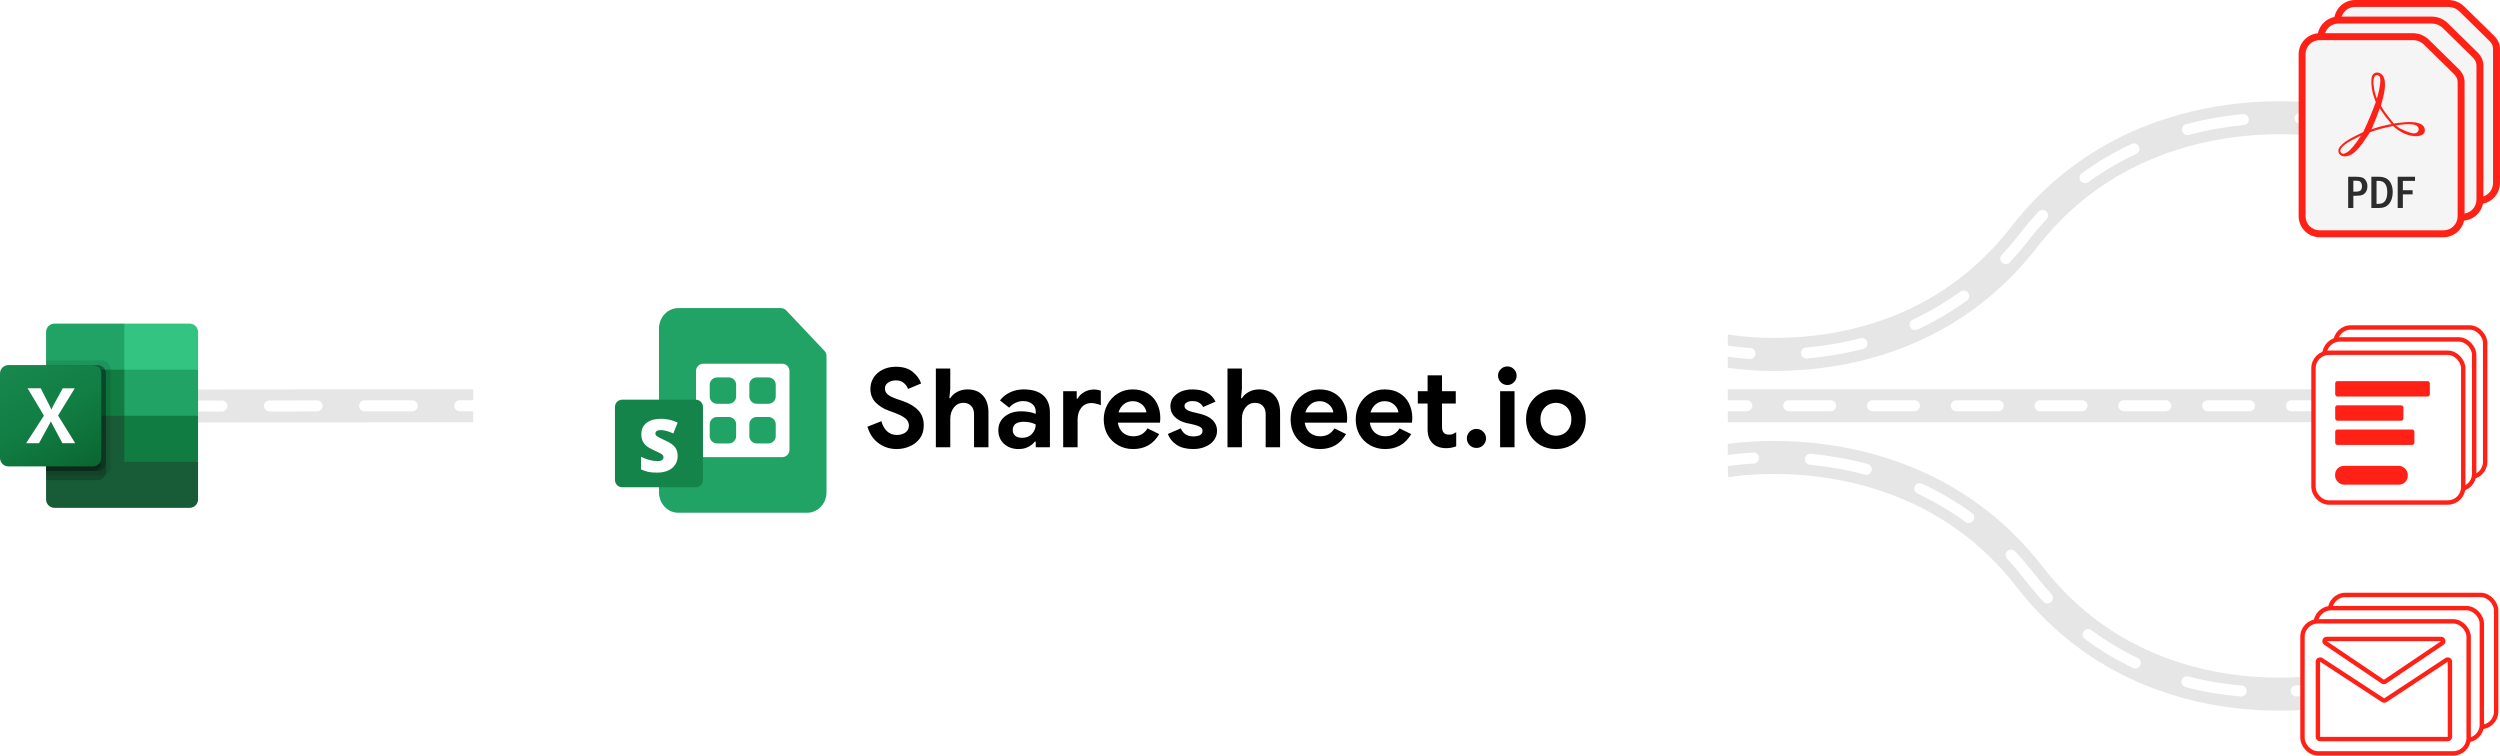 <svg width="2272" height="687" viewBox="0 0 2272 687" fill="none" xmlns="http://www.w3.org/2000/svg">
<path d="M1568 418.982C1568 418.982 1738 386.962 1844.5 524.212C1951 661.462 2119 626.982 2119 626.982" stroke="black" stroke-opacity="0.1" stroke-width="30" stroke-linejoin="round"/>
<path d="M1593.89 421.254C1596.65 421.096 1598.76 418.734 1598.6 415.977C1598.44 413.22 1596.08 411.113 1593.32 411.27L1593.89 421.254ZM1645.79 412.399C1643.04 412.128 1640.59 414.136 1640.32 416.884C1640.05 419.632 1642.06 422.08 1644.81 422.351L1645.79 412.399ZM1694.83 431.324C1697.5 432.032 1700.23 430.443 1700.94 427.773C1701.65 425.104 1700.06 422.367 1697.39 421.659L1694.83 431.324ZM1746.8 439.53C1744.3 438.36 1741.33 439.438 1740.15 441.94C1738.98 444.441 1740.06 447.417 1742.56 448.587L1746.8 439.53ZM1786.18 474.308C1788.42 475.933 1791.54 475.44 1793.17 473.207C1794.79 470.975 1794.3 467.847 1792.07 466.222L1786.18 474.308ZM1831.38 501.077C1829.5 499.058 1826.33 498.947 1824.31 500.831C1822.29 502.714 1822.18 505.878 1824.07 507.897L1831.38 501.077ZM1857.03 546.745C1858.9 548.773 1862.06 548.898 1864.09 547.025C1866.12 545.151 1866.25 541.987 1864.37 539.959L1857.03 546.745ZM1900.75 572.739C1898.54 571.092 1895.41 571.554 1893.76 573.771C1892.11 575.987 1892.57 579.119 1894.79 580.766L1900.75 572.739ZM1938.44 607.034C1940.93 608.221 1943.92 607.162 1945.1 604.669C1946.29 602.176 1945.23 599.192 1942.74 598.005L1938.44 607.034ZM1988.79 614.782C1986.12 614.081 1983.39 615.679 1982.69 618.35C1981.98 621.021 1983.58 623.754 1986.25 624.455L1988.79 614.782ZM2036.37 632.981C2039.12 633.209 2041.54 631.164 2041.76 628.412C2041.99 625.66 2039.95 623.243 2037.2 623.015L2036.37 632.981ZM2086.38 622.979C2083.63 623.217 2081.59 625.641 2081.83 628.392C2082.07 631.143 2084.49 633.18 2087.24 632.942L2086.38 622.979ZM1568 418.982C1568.93 423.896 1568.93 423.896 1568.92 423.896C1568.92 423.896 1568.92 423.896 1568.92 423.896C1568.92 423.896 1568.92 423.896 1568.92 423.896C1568.92 423.896 1568.92 423.896 1568.92 423.896C1568.93 423.896 1568.93 423.895 1568.94 423.894C1568.95 423.891 1568.97 423.887 1569 423.881C1569.07 423.87 1569.17 423.852 1569.3 423.829C1569.57 423.781 1569.99 423.711 1570.54 423.623C1571.64 423.448 1573.28 423.201 1575.43 422.925C1579.72 422.373 1586.01 421.705 1593.89 421.254L1593.32 411.27C1585.18 411.736 1578.66 412.428 1574.15 413.007C1571.9 413.296 1570.15 413.558 1568.96 413.749C1568.36 413.844 1567.9 413.922 1567.58 413.977C1567.43 414.005 1567.3 414.027 1567.22 414.042C1567.18 414.05 1567.14 414.056 1567.12 414.06C1567.11 414.063 1567.1 414.064 1567.09 414.066C1567.09 414.066 1567.08 414.067 1567.08 414.067C1567.08 414.068 1567.08 414.068 1567.08 414.068C1567.08 414.068 1567.08 414.068 1567.08 414.068C1567.08 414.068 1567.07 414.069 1568 418.982ZM1644.81 422.351C1660.22 423.873 1677.16 426.638 1694.83 431.324L1697.39 421.659C1679.14 416.818 1661.67 413.966 1645.79 412.399L1644.81 422.351ZM1742.56 448.587C1757.21 455.442 1771.89 463.9 1786.18 474.308L1792.07 466.222C1777.22 455.415 1761.99 446.638 1746.8 439.53L1742.56 448.587ZM1824.07 507.897C1829.7 513.938 1835.21 520.389 1840.55 527.277L1848.45 521.147C1842.92 514.02 1837.22 507.339 1831.38 501.077L1824.07 507.897ZM1840.55 527.277C1845.91 534.188 1851.41 540.669 1857.03 546.745L1864.37 539.959C1858.95 534.095 1853.64 527.833 1848.45 521.147L1840.55 527.277ZM1894.79 580.766C1909.17 591.449 1923.84 600.083 1938.44 607.034L1942.74 598.005C1928.7 591.319 1914.59 583.015 1900.75 572.739L1894.79 580.766ZM1986.25 624.455C2004.02 629.113 2020.98 631.703 2036.37 632.981L2037.2 623.015C2022.31 621.779 2005.92 619.276 1988.79 614.782L1986.25 624.455ZM2087.24 632.942C2095.12 632.26 2101.42 631.378 2105.77 630.662C2107.95 630.303 2109.64 629.986 2110.79 629.756C2111.37 629.641 2111.82 629.548 2112.12 629.482C2112.28 629.449 2112.4 629.423 2112.48 629.405C2112.52 629.395 2112.55 629.388 2112.58 629.383C2112.59 629.38 2112.6 629.378 2112.61 629.376C2112.61 629.375 2112.61 629.374 2112.62 629.374C2112.62 629.374 2112.62 629.373 2112.62 629.373C2112.62 629.373 2112.62 629.373 2112.62 629.373C2112.62 629.373 2112.62 629.372 2111.5 624.5C2110.38 619.628 2110.38 619.627 2110.38 619.627C2110.38 619.627 2110.38 619.627 2110.38 619.627C2110.38 619.627 2110.38 619.627 2110.38 619.627C2110.38 619.627 2110.38 619.627 2110.38 619.627C2110.38 619.627 2110.37 619.628 2110.37 619.63C2110.36 619.632 2110.34 619.637 2110.31 619.644C2110.25 619.657 2110.15 619.678 2110.02 619.705C2109.77 619.761 2109.37 619.844 2108.84 619.948C2107.79 620.158 2106.21 620.455 2104.15 620.795C2100.02 621.474 2093.98 622.322 2086.38 622.979L2087.24 632.942Z" fill="white"/>
<path d="M2116 110.241C2116 110.241 1946 78.221 1839.5 215.471C1733 352.721 1565 318.241 1565 318.241" stroke="black" stroke-opacity="0.1" stroke-width="30" stroke-linejoin="round"/>
<path d="M2090.11 112.513C2087.35 112.355 2085.24 109.993 2085.4 107.236C2085.56 104.479 2087.92 102.372 2090.68 102.529L2090.11 112.513ZM2038.21 103.658C2040.96 103.387 2043.41 105.395 2043.68 108.143C2043.95 110.891 2041.94 113.339 2039.19 113.61L2038.21 103.658ZM1989.17 122.583C1986.5 123.291 1983.77 121.701 1983.06 119.032C1982.35 116.363 1983.94 113.626 1986.61 112.918L1989.17 122.583ZM1937.2 130.789C1939.7 129.619 1942.67 130.697 1943.85 133.198C1945.02 135.7 1943.94 138.676 1941.44 139.846L1937.2 130.789ZM1897.82 165.567C1895.58 167.191 1892.46 166.699 1890.83 164.466C1889.21 162.233 1889.7 159.106 1891.93 157.481L1897.82 165.567ZM1852.62 192.336C1854.5 190.316 1857.67 190.206 1859.69 192.09C1861.71 193.973 1861.82 197.137 1859.93 199.156L1852.62 192.336ZM1826.51 238.46C1824.63 240.48 1821.47 240.592 1819.45 238.71C1817.43 236.827 1817.31 233.663 1819.2 231.643L1826.51 238.46ZM1781.63 264.981C1783.86 263.356 1786.99 263.849 1788.62 266.081C1790.24 268.314 1789.75 271.441 1787.52 273.066L1781.63 264.981ZM1742.54 299.513C1740.04 300.677 1737.07 299.59 1735.9 297.086C1734.74 294.582 1735.83 291.608 1738.33 290.444L1742.54 299.513ZM1690.91 307.354C1693.59 306.663 1696.31 308.27 1697.01 310.944C1697.7 313.617 1696.09 316.345 1693.42 317.036L1690.91 307.354ZM1642.12 325.804C1639.36 326.047 1636.94 324.015 1636.69 321.264C1636.45 318.513 1638.48 316.086 1641.23 315.843L1642.12 325.804ZM1590.72 316.327C1593.48 316.522 1595.55 318.914 1595.36 321.668C1595.16 324.423 1592.77 326.497 1590.02 326.302L1590.72 316.327ZM2116 110.241C2115.07 115.155 2115.07 115.155 2115.08 115.155C2115.08 115.155 2115.08 115.155 2115.08 115.155C2115.08 115.155 2115.08 115.155 2115.08 115.155C2115.08 115.155 2115.08 115.155 2115.08 115.155C2115.07 115.155 2115.07 115.154 2115.06 115.153C2115.05 115.15 2115.03 115.146 2115 115.14C2114.93 115.129 2114.83 115.111 2114.7 115.087C2114.43 115.04 2114.01 114.97 2113.46 114.882C2112.36 114.707 2110.72 114.46 2108.57 114.184C2104.28 113.632 2097.99 112.964 2090.11 112.513L2090.68 102.529C2098.82 102.995 2105.34 103.687 2109.85 104.265C2112.1 104.555 2113.85 104.816 2115.04 105.008C2115.64 105.103 2116.1 105.181 2116.42 105.236C2116.57 105.264 2116.7 105.285 2116.78 105.301C2116.82 105.309 2116.86 105.315 2116.88 105.319C2116.89 105.321 2116.9 105.323 2116.91 105.325C2116.91 105.325 2116.92 105.326 2116.92 105.326C2116.92 105.327 2116.92 105.327 2116.92 105.327C2116.92 105.327 2116.92 105.327 2116.92 105.327C2116.92 105.327 2116.93 105.327 2116 110.241ZM2039.19 113.61C2023.78 115.131 2006.84 117.897 1989.17 122.583L1986.61 112.918C2004.86 108.076 2022.33 105.225 2038.21 103.658L2039.19 113.61ZM1941.44 139.846C1926.79 146.701 1912.11 155.159 1897.82 165.567L1891.93 157.481C1906.78 146.674 1922.01 137.896 1937.2 130.789L1941.44 139.846ZM1859.93 199.156C1854.3 205.197 1848.79 211.648 1843.45 218.536L1835.55 212.406C1841.08 205.279 1846.78 198.598 1852.62 192.336L1859.93 199.156ZM1843.45 218.536C1837.96 225.614 1832.3 232.246 1826.51 238.46L1819.2 231.643C1824.78 225.65 1830.24 219.247 1835.55 212.406L1843.45 218.536ZM1787.52 273.066C1772.75 283.811 1757.62 292.505 1742.54 299.513L1738.33 290.444C1752.86 283.692 1767.42 275.322 1781.63 264.981L1787.52 273.066ZM1693.42 317.036C1675.26 321.729 1657.89 324.409 1642.12 325.804L1641.23 315.843C1656.54 314.489 1673.36 311.892 1690.91 307.354L1693.42 317.036ZM1590.02 326.302C1581.94 325.729 1575.48 324.947 1571.01 324.304C1568.78 323.982 1567.05 323.696 1565.86 323.487C1565.27 323.383 1564.81 323.298 1564.5 323.238C1564.34 323.208 1564.22 323.185 1564.14 323.168C1564.1 323.159 1564.06 323.153 1564.04 323.148C1564.03 323.146 1564.02 323.144 1564.01 323.142C1564.01 323.141 1564 323.141 1564 323.14C1564 323.14 1564 323.14 1564 323.139C1564 323.139 1564 323.139 1564 323.139C1564 323.139 1563.99 323.139 1565 318.241C1566.01 313.343 1566 313.343 1566 313.343C1566 313.343 1566 313.343 1566 313.343C1566 313.343 1566 313.343 1566 313.343C1566 313.343 1566 313.343 1566 313.343C1566.01 313.343 1566.01 313.344 1566.02 313.345C1566.03 313.348 1566.05 313.352 1566.08 313.359C1566.14 313.371 1566.24 313.39 1566.38 313.416C1566.64 313.467 1567.05 313.543 1567.6 313.638C1568.68 313.83 1570.32 314.1 1572.44 314.406C1576.69 315.018 1582.91 315.773 1590.72 316.327L1590.02 326.302Z" fill="white"/>
<path d="M2101.5 368.741H1568.5" stroke="black" stroke-opacity="0.1" stroke-width="30" stroke-linejoin="round"/>
<path d="M2082.46 373.741C2079.7 373.741 2077.46 371.503 2077.46 368.741C2077.46 365.98 2079.7 363.741 2082.46 363.741V373.741ZM2044.39 363.741C2047.15 363.741 2049.39 365.98 2049.39 368.741C2049.39 371.503 2047.15 373.741 2044.39 373.741V363.741ZM2006.32 373.741C2003.56 373.741 2001.32 371.503 2001.32 368.741C2001.32 365.98 2003.56 363.741 2006.32 363.741V373.741ZM1968.25 363.741C1971.01 363.741 1973.25 365.98 1973.25 368.741C1973.25 371.503 1971.01 373.741 1968.25 373.741V363.741ZM1930.18 373.741C1927.42 373.741 1925.18 371.503 1925.18 368.741C1925.18 365.98 1927.42 363.741 1930.18 363.741V373.741ZM1892.11 363.741C1894.87 363.741 1897.11 365.98 1897.11 368.741C1897.11 371.503 1894.87 373.741 1892.11 373.741V363.741ZM1854.04 373.741C1851.27 373.741 1849.04 371.503 1849.04 368.741C1849.04 365.98 1851.27 363.741 1854.04 363.741V373.741ZM1815.96 363.741C1818.73 363.741 1820.96 365.98 1820.96 368.741C1820.96 371.503 1818.73 373.741 1815.96 373.741V363.741ZM1777.89 373.741C1775.13 373.741 1772.89 371.503 1772.89 368.741C1772.89 365.98 1775.13 363.741 1777.89 363.741V373.741ZM1739.82 363.741C1742.58 363.741 1744.82 365.98 1744.82 368.741C1744.82 371.503 1742.58 373.741 1739.82 373.741V363.741ZM1701.75 373.741C1698.99 373.741 1696.75 371.503 1696.75 368.741C1696.75 365.98 1698.99 363.741 1701.75 363.741V373.741ZM1663.68 363.741C1666.44 363.741 1668.68 365.98 1668.68 368.741C1668.68 371.503 1666.44 373.741 1663.68 373.741V363.741ZM1625.61 373.741C1622.85 373.741 1620.61 371.503 1620.61 368.741C1620.61 365.98 1622.85 363.741 1625.61 363.741V373.741ZM1587.54 363.741C1590.3 363.741 1592.54 365.98 1592.54 368.741C1592.54 371.503 1590.3 373.741 1587.54 373.741V363.741ZM2101.5 373.741H2082.46V363.741H2101.5V373.741ZM2044.39 373.741H2006.32V363.741H2044.39V373.741ZM1968.25 373.741H1930.18V363.741H1968.25V373.741ZM1892.11 373.741H1854.04V363.741H1892.11V373.741ZM1815.96 373.741H1777.89V363.741H1815.96V373.741ZM1739.82 373.741H1701.75V363.741H1739.82V373.741ZM1663.68 373.741H1625.61V363.741H1663.68V373.741ZM1587.54 373.741H1568.5V363.741H1587.54V373.741Z" fill="white"/>
<path d="M2140.33 0.001C2129.77 0.001 2121.17 8.601 2121.17 19.158V166.278C2121.17 176.835 2129.77 185.436 2140.33 185.436H2252.82C2263.38 185.436 2271.98 176.836 2271.98 166.278V45.304C2271.98 45.304 2272.28 41.762 2270.74 38.315C2269.3 35.084 2266.95 32.835 2266.95 32.835C2266.94 32.827 2266.94 32.819 2266.93 32.811L2239.02 5.434C2239 5.418 2238.99 5.403 2238.97 5.387C2238.97 5.387 2236.59 3.118 2233.06 1.602C2228.9 -0.182 2224.61 0.006 2224.61 0.006L2224.68 0L2140.33 0.001Z" fill="#FF2116"/>
<path d="M2140.32 6.293H2224.67C2224.69 6.293 2224.71 6.293 2224.74 6.293C2224.74 6.293 2228.11 6.326 2230.58 7.384C2232.95 8.403 2234.63 9.946 2234.64 9.956C2234.65 9.956 2234.66 9.968 2234.66 9.968L2262.5 37.281C2262.5 37.281 2264.18 39.052 2264.99 40.875C2265.64 42.346 2265.69 45.037 2265.69 45.037C2265.68 45.082 2265.68 45.126 2265.68 45.171V166.278C2265.68 173.459 2260 179.143 2252.82 179.143H2140.32C2133.14 179.143 2127.46 173.459 2127.46 166.278V19.157C2127.46 11.976 2133.14 6.293 2140.32 6.293V6.293Z" fill="#F5F5F5"/>
<path d="M2158.83 110.407C2154.5 106.077 2159.19 100.128 2171.9 93.81L2179.9 89.835L2183.01 83.017C2184.73 79.267 2187.29 73.148 2188.7 69.419L2191.27 62.64L2189.5 57.623C2187.32 51.454 2186.54 42.184 2187.93 38.851C2189.8 34.336 2195.92 34.799 2198.35 39.639C2200.24 43.419 2200.05 50.264 2197.8 58.897L2195.96 65.975L2197.58 68.728C2198.47 70.241 2201.08 73.836 2203.37 76.715L2207.68 82.073L2213.04 81.374C2230.07 79.152 2235.9 82.928 2235.9 88.343C2235.9 95.177 2222.53 95.741 2211.3 87.855C2208.77 86.081 2207.04 84.318 2207.04 84.318C2207.04 84.318 2200.01 85.75 2196.54 86.683C2192.97 87.647 2191.18 88.25 2185.95 90.018C2185.95 90.018 2184.11 92.686 2182.91 94.626C2178.46 101.842 2173.26 107.822 2169.54 109.999C2165.39 112.436 2161.03 112.602 2158.83 110.407V110.407ZM2165.63 107.98C2168.06 106.476 2172.99 100.649 2176.4 95.242L2177.78 93.053L2171.49 96.213C2161.78 101.095 2157.34 105.696 2159.65 108.479C2160.95 110.042 2162.5 109.913 2165.63 107.98V107.98ZM2228.69 90.278C2231.07 88.61 2230.73 85.25 2228.03 83.896C2225.94 82.841 2224.25 82.625 2218.81 82.705C2215.47 82.933 2210.09 83.607 2209.18 83.812C2209.18 83.812 2212.13 85.853 2213.45 86.603C2215.19 87.6 2219.43 89.451 2222.53 90.399C2225.59 91.334 2227.35 91.236 2228.69 90.278V90.278ZM2203.33 79.738C2201.89 78.224 2199.44 75.063 2197.89 72.714C2195.86 70.05 2194.84 68.17 2194.84 68.17C2194.84 68.17 2193.35 72.946 2192.14 75.82L2188.34 85.215L2187.23 87.346C2187.23 87.346 2193.09 85.425 2196.07 84.647C2199.23 83.822 2205.64 82.562 2205.64 82.562L2203.33 79.738ZM2195.16 46.967C2195.53 43.883 2195.68 40.804 2194.69 39.251C2191.95 36.247 2188.63 38.752 2189.19 45.895C2189.38 48.298 2189.98 52.405 2190.77 54.937L2192.23 59.54L2193.25 56.073C2193.81 54.166 2194.67 50.069 2195.16 46.967V46.967Z" fill="#FF2116"/>
<path d="M2166.19 130.457H2173.22C2175.47 130.457 2177.29 130.672 2178.69 131.102C2180.09 131.518 2181.27 132.454 2182.23 133.91C2183.18 135.352 2183.66 137.092 2183.66 139.13C2183.66 141.001 2183.27 142.61 2182.5 143.954C2181.72 145.299 2180.67 146.27 2179.36 146.866C2178.05 147.462 2176.04 147.76 2173.33 147.76H2170.89V158.845H2166.19V130.457ZM2170.89 134.097V143.996H2173.22C2175.3 143.996 2176.74 143.608 2177.53 142.831C2178.33 142.055 2178.73 140.793 2178.73 139.046C2178.73 137.743 2178.47 136.689 2177.94 135.885C2177.42 135.067 2176.83 134.568 2176.2 134.388C2175.57 134.194 2174.58 134.097 2173.22 134.097L2170.89 134.097Z" fill="#2C2C2C"/>
<path d="M2187.26 130.458H2193.65C2196.74 130.458 2199.21 131.005 2201.05 132.101C2202.91 133.196 2204.31 134.825 2205.25 136.988C2206.21 139.151 2206.69 141.549 2206.69 144.184C2206.69 146.957 2206.26 149.431 2205.4 151.608C2204.55 153.771 2203.25 155.518 2201.49 156.849C2199.74 158.18 2197.25 158.846 2194 158.846H2187.26V130.458ZM2191.96 134.222V155.081H2193.92C2196.65 155.081 2198.63 154.138 2199.87 152.253C2201.1 150.353 2201.72 147.823 2201.72 144.662C2201.72 137.702 2199.12 134.222 2193.92 134.222H2191.96Z" fill="#2C2C2C"/>
<path d="M2211.2 130.458H2226.97V134.222H2215.9V142.707H2224.76V146.471H2215.9V158.846H2211.2V130.458Z" fill="#2C2C2C"/>
<path d="M2125.24 15.083C2114.68 15.083 2106.09 23.683 2106.09 34.24V181.361C2106.09 191.918 2114.68 200.518 2125.24 200.518H2237.74C2248.3 200.518 2256.89 191.918 2256.89 181.361V60.387C2256.89 60.387 2257.19 56.844 2255.65 53.397C2254.21 50.166 2251.86 47.917 2251.86 47.917C2251.86 47.909 2251.85 47.901 2251.85 47.893L2223.93 20.516C2223.92 20.5 2223.9 20.485 2223.89 20.47C2223.89 20.47 2221.51 18.201 2217.97 16.685C2213.81 14.9 2209.53 15.088 2209.53 15.088L2209.59 15.082L2125.24 15.083Z" fill="#FF2116"/>
<path d="M2125.25 21.376H2209.6C2209.62 21.376 2209.64 21.376 2209.66 21.376C2209.66 21.376 2213.03 21.409 2215.5 22.468C2217.88 23.486 2219.56 25.029 2219.57 25.039C2219.57 25.039 2219.58 25.051 2219.58 25.051L2247.42 52.364C2247.42 52.364 2249.1 54.136 2249.91 55.958C2250.57 57.429 2250.61 60.12 2250.61 60.12C2250.61 60.165 2250.61 60.209 2250.61 60.254V181.361C2250.61 188.542 2244.93 194.226 2237.75 194.226H2125.25C2118.07 194.226 2112.39 188.543 2112.39 181.361V34.241C2112.39 27.06 2118.07 21.376 2125.25 21.376V21.376Z" fill="#F5F5F5"/>
<path d="M2143.75 125.489C2139.42 121.16 2144.1 115.21 2156.81 108.892L2164.81 104.917L2167.93 98.099C2169.64 94.349 2172.2 88.23 2173.61 84.501L2176.18 77.722L2174.41 72.705C2172.24 66.536 2171.46 57.266 2172.84 53.933C2174.71 49.418 2180.84 49.881 2183.26 54.721C2185.16 58.501 2184.96 65.346 2182.72 73.98L2180.88 81.057L2182.5 83.81C2183.39 85.323 2185.99 88.918 2188.29 91.797L2192.59 97.156L2197.95 96.456C2214.98 94.234 2220.81 98.011 2220.81 103.425C2220.81 110.259 2207.44 110.823 2196.22 102.937C2193.69 101.163 2191.95 99.4 2191.95 99.4C2191.95 99.4 2184.92 100.832 2181.46 101.766C2177.88 102.729 2176.1 103.332 2170.86 105.1C2170.86 105.1 2169.03 107.768 2167.83 109.708C2163.37 116.924 2158.17 122.905 2154.46 125.081C2150.3 127.518 2145.94 127.684 2143.75 125.489V125.489ZM2150.54 123.062C2152.97 121.558 2157.9 115.732 2161.31 110.324L2162.69 108.135L2156.41 111.296C2146.7 116.177 2142.25 120.778 2144.56 123.561C2145.86 125.124 2147.41 124.995 2150.54 123.062V123.062ZM2213.61 105.36C2215.99 103.693 2215.64 100.333 2212.95 98.978C2210.86 97.924 2209.17 97.707 2203.73 97.787C2200.38 98.015 2195.01 98.689 2194.1 98.894C2194.1 98.894 2197.05 100.935 2198.36 101.686C2200.11 102.683 2204.35 104.533 2207.45 105.481C2210.5 106.416 2212.27 106.318 2213.61 105.36V105.36ZM2188.25 94.82C2186.81 93.306 2184.36 90.145 2182.81 87.796C2180.77 85.132 2179.75 83.252 2179.75 83.252C2179.75 83.252 2178.27 88.028 2177.05 90.903L2173.25 100.297L2172.15 102.428C2172.15 102.428 2178.01 100.507 2180.99 99.729C2184.15 98.904 2190.55 97.644 2190.55 97.644L2188.25 94.82ZM2180.08 62.049C2180.44 58.965 2180.6 55.886 2179.61 54.334C2176.86 51.329 2173.54 53.835 2174.11 60.977C2174.3 63.38 2174.89 67.487 2175.69 70.019L2177.14 74.622L2178.16 71.155C2178.72 69.248 2179.59 65.151 2180.08 62.049V62.049Z" fill="#FF2116"/>
<path d="M2151.11 145.539H2158.14C2160.38 145.539 2162.21 145.754 2163.61 146.184C2165.01 146.6 2166.19 147.536 2167.14 148.992C2168.1 150.434 2168.58 152.174 2168.58 154.212C2168.58 156.083 2168.19 157.692 2167.41 159.037C2166.64 160.381 2165.59 161.352 2164.27 161.948C2162.97 162.544 2160.96 162.842 2158.24 162.842H2155.81V173.927H2151.11V145.539ZM2155.81 149.179V159.078H2158.14C2160.22 159.078 2161.65 158.69 2162.44 157.913C2163.25 157.137 2163.65 155.875 2163.65 154.128C2163.65 152.825 2163.39 151.771 2162.86 150.967C2162.33 150.149 2161.75 149.65 2161.11 149.47C2160.49 149.276 2159.5 149.179 2158.14 149.179L2155.81 149.179Z" fill="#2C2C2C"/>
<path d="M2172.18 145.539H2178.56C2181.66 145.539 2184.12 146.087 2185.97 147.182C2187.82 148.278 2189.23 149.907 2190.17 152.07C2191.12 154.232 2191.6 156.631 2191.6 159.265C2191.6 162.038 2191.17 164.513 2190.31 166.69C2189.47 168.853 2188.16 170.599 2186.4 171.93C2184.66 173.261 2182.16 173.927 2178.92 173.927H2172.18V145.539ZM2176.88 149.304V170.163H2178.83C2181.57 170.163 2183.55 169.22 2184.78 167.334C2186.02 165.435 2186.63 162.905 2186.63 159.744C2186.63 152.784 2184.03 149.304 2178.83 149.304H2176.88Z" fill="#2C2C2C"/>
<path d="M2196.12 145.54H2211.88V149.304H2200.82V157.79H2209.68V161.554H2200.82V173.928H2196.12V145.54Z" fill="#2C2C2C"/>
<path d="M2108.15 30.166C2097.59 30.166 2089 38.766 2089 49.323V196.444C2089 207.001 2097.59 215.601 2108.15 215.601H2220.65C2231.21 215.601 2239.8 207.001 2239.8 196.444V75.469C2239.8 75.469 2240.1 71.927 2238.56 68.48C2237.12 65.249 2234.77 63 2234.77 63C2234.77 62.992 2234.76 62.984 2234.76 62.976L2206.85 35.599C2206.83 35.583 2206.81 35.568 2206.8 35.553C2206.8 35.553 2204.42 33.283 2200.88 31.768C2196.72 29.983 2192.44 30.171 2192.44 30.171L2192.5 30.165L2108.15 30.166Z" fill="#FF2116"/>
<path d="M2108.15 36.458H2192.5C2192.52 36.459 2192.54 36.459 2192.56 36.458C2192.56 36.458 2195.93 36.491 2198.4 37.55C2200.77 38.569 2202.46 40.111 2202.47 40.121C2202.47 40.121 2202.48 40.133 2202.48 40.133L2230.32 67.447C2230.32 67.447 2232 69.218 2232.81 71.04C2233.47 72.511 2233.51 75.203 2233.51 75.203C2233.51 75.247 2233.5 75.291 2233.5 75.336V196.444C2233.5 203.624 2227.83 209.308 2220.64 209.308H2108.15C2100.97 209.308 2095.29 203.625 2095.29 196.444V49.323C2095.29 42.142 2100.97 36.459 2108.15 36.459V36.458Z" fill="#F5F5F5"/>
<path d="M2126.66 140.572C2122.33 136.243 2127.01 130.293 2139.72 123.975L2147.72 120L2150.84 113.182C2152.55 109.432 2155.11 103.313 2156.52 99.585L2159.09 92.805L2157.32 87.788C2155.15 81.62 2154.37 72.349 2155.75 69.016C2157.62 64.501 2163.75 64.964 2166.17 69.804C2168.07 73.584 2167.87 80.43 2165.63 89.063L2163.79 96.14L2165.41 98.893C2166.3 100.407 2168.9 104.001 2171.2 106.88L2175.5 112.239L2180.86 111.539C2197.89 109.317 2203.72 113.094 2203.72 118.508C2203.72 125.342 2190.35 125.906 2179.13 118.02C2176.6 116.246 2174.86 114.483 2174.86 114.483C2174.86 114.483 2167.83 115.915 2164.37 116.849C2160.79 117.812 2159.01 118.416 2153.77 120.183C2153.77 120.183 2151.94 122.851 2150.74 124.791C2146.28 132.007 2141.08 137.988 2137.37 140.164C2133.21 142.601 2128.85 142.767 2126.66 140.572V140.572ZM2133.45 138.145C2135.89 136.641 2140.81 130.815 2144.22 125.407L2145.6 123.218L2139.32 126.379C2129.61 131.26 2125.16 135.861 2127.47 138.644C2128.77 140.207 2130.32 140.078 2133.45 138.145V138.145ZM2196.52 120.443C2198.9 118.776 2198.55 115.416 2195.86 114.061C2193.77 113.007 2192.08 112.79 2186.64 112.87C2183.29 113.098 2177.92 113.772 2177.01 113.977C2177.01 113.977 2179.96 116.018 2181.27 116.769C2183.02 117.766 2187.26 119.616 2190.36 120.564C2193.41 121.5 2195.18 121.401 2196.52 120.443V120.443ZM2171.16 109.904C2169.72 108.389 2167.27 105.228 2165.72 102.879C2163.68 100.215 2162.66 98.335 2162.66 98.335C2162.66 98.335 2161.18 103.112 2159.96 105.986L2156.16 115.38L2155.06 117.511C2155.06 117.511 2160.92 115.59 2163.9 114.812C2167.06 113.987 2173.46 112.727 2173.46 112.727L2171.16 109.904ZM2162.99 77.132C2163.35 74.049 2163.51 70.969 2162.52 69.417C2159.77 66.412 2156.45 68.918 2157.02 76.06C2157.21 78.463 2157.8 82.57 2158.6 85.102L2160.05 89.705L2161.07 86.238C2161.63 84.331 2162.5 80.234 2162.99 77.132V77.132Z" fill="#FF2116"/>
<path d="M2134.02 160.621H2141.05C2143.29 160.621 2145.12 160.836 2146.52 161.266C2147.92 161.682 2149.1 162.618 2150.05 164.074C2151.01 165.516 2151.49 167.256 2151.49 169.294C2151.49 171.165 2151.1 172.774 2150.32 174.119C2149.55 175.463 2148.5 176.434 2147.18 177.03C2145.88 177.626 2143.87 177.924 2141.15 177.924H2138.72V189.009H2134.02V160.621ZM2138.72 164.261V174.16H2141.05C2143.13 174.16 2144.56 173.772 2145.35 172.996C2146.16 172.219 2146.56 170.957 2146.56 169.211C2146.56 167.907 2146.3 166.854 2145.77 166.049C2145.24 165.231 2144.66 164.732 2144.02 164.552C2143.4 164.358 2142.41 164.261 2141.05 164.261L2138.72 164.261Z" fill="#2C2C2C"/>
<path d="M2155.09 160.623H2161.47C2164.57 160.623 2167.03 161.17 2168.88 162.266C2170.74 163.361 2172.14 164.99 2173.08 167.153C2174.03 169.316 2174.51 171.714 2174.51 174.349C2174.51 177.121 2174.08 179.596 2173.22 181.773C2172.38 183.936 2171.07 185.683 2169.31 187.014C2167.57 188.345 2165.07 189.01 2161.83 189.01H2155.09V160.623ZM2159.79 164.387V185.246H2161.74C2164.48 185.246 2166.46 184.303 2167.69 182.418C2168.93 180.518 2169.54 177.988 2169.54 174.827C2169.54 167.867 2166.94 164.387 2161.74 164.387H2159.79Z" fill="#2C2C2C"/>
<path d="M2179.02 160.621H2194.78V164.386H2183.72V172.871H2192.58V176.635H2183.72V189.009H2179.02V160.621Z" fill="#2C2C2C"/>
<rect x="2122.41" y="297.601" width="136.093" height="136.093" rx="14" fill="white" stroke="#FF2116" stroke-width="4"/>
<rect x="2142.12" y="323.362" width="86" height="14" rx="2" fill="#FF2116"/>
<rect x="2142.12" y="345.362" width="62" height="14" rx="2" fill="#FF2116"/>
<rect x="2142.12" y="367.362" width="72" height="14" rx="2" fill="#FF2116"/>
<rect x="2142.05" y="400.385" width="66.06" height="17.084" rx="8" fill="#FF2116"/>
<rect x="2112.45" y="308.459" width="136.093" height="136.093" rx="14" fill="white" stroke="#FF2116" stroke-width="4"/>
<rect x="2132.17" y="334.22" width="86" height="14" rx="2" fill="#FF2116"/>
<rect x="2132.17" y="356.22" width="62" height="14" rx="2" fill="#FF2116"/>
<rect x="2132.17" y="378.22" width="72" height="14" rx="2" fill="#FF2116"/>
<rect x="2132.09" y="411.243" width="66.06" height="17.084" rx="8" fill="#FF2116"/>
<rect x="2102.5" y="320.583" width="136.093" height="136.093" rx="14" fill="white" stroke="#FF2116" stroke-width="4"/>
<rect x="2122.22" y="346.344" width="86" height="14" rx="2" fill="#FF2116"/>
<rect x="2122.22" y="368.344" width="62" height="14" rx="2" fill="#FF2116"/>
<rect x="2122.22" y="390.344" width="72" height="14" rx="2" fill="#FF2116"/>
<rect x="2122.14" y="423.367" width="66.06" height="17.084" rx="8" fill="#FF2116"/>
<rect x="2117.5" y="540.675" width="151" height="120" rx="14" fill="white" stroke="#FF2116" stroke-width="4"/>
<path d="M2243.46 556.675H2139.54C2137.56 556.675 2136.78 559.229 2138.42 560.333L2190.38 595.42C2191.06 595.876 2191.94 595.876 2192.62 595.42L2244.58 560.333C2246.22 559.229 2245.44 556.675 2243.46 556.675Z" fill="#FF2116"/>
<path d="M2131.5 645.675V576.708C2131.5 575.153 2133.2 574.193 2134.53 574.993L2190.47 608.555C2191.1 608.937 2191.9 608.935 2192.53 608.551L2247.96 575.012C2249.3 574.205 2251 575.165 2251 576.723V645.675C2251 646.78 2250.1 647.675 2249 647.675H2133.5C2132.4 647.675 2131.5 646.78 2131.5 645.675Z" fill="#FF2116"/>
<rect x="2104.5" y="552.675" width="151" height="120" rx="14" fill="white" stroke="#FF2116" stroke-width="4"/>
<path d="M2230.46 568.675H2126.54C2124.56 568.675 2123.78 571.229 2125.42 572.333L2177.38 607.42C2178.06 607.876 2178.94 607.876 2179.62 607.42L2231.58 572.333C2233.22 571.229 2232.44 568.675 2230.46 568.675Z" fill="#FF2116"/>
<path d="M2118.5 657.675V588.708C2118.5 587.153 2120.2 586.193 2121.53 586.993L2177.47 620.555C2178.1 620.937 2178.9 620.935 2179.53 620.551L2234.96 587.012C2236.3 586.205 2238 587.165 2238 588.723V657.675C2238 658.78 2237.1 659.675 2236 659.675H2120.5C2119.4 659.675 2118.5 658.78 2118.5 657.675Z" fill="#FF2116"/>
<rect x="2092.5" y="564.675" width="151" height="120" rx="14" fill="white" stroke="#FF2116" stroke-width="4"/>
<path d="M2218.46 580.675H2114.54C2112.56 580.675 2111.78 583.229 2113.42 584.333L2165.38 619.42C2166.06 619.876 2166.94 619.876 2167.62 619.42L2219.58 584.333C2221.22 583.229 2220.44 580.675 2218.46 580.675Z" stroke="#FF2116" stroke-width="4"/>
<path d="M2106.5 669.675V601.372C2106.5 599.782 2108.26 598.828 2109.59 599.697L2165.65 636.333C2166.32 636.769 2167.18 636.767 2167.85 636.329L2223.4 599.719C2224.73 598.842 2226.5 599.796 2226.5 601.389V669.675C2226.5 670.78 2225.6 671.675 2224.5 671.675H2108.5C2107.4 671.675 2106.5 670.78 2106.5 669.675Z" stroke="#FF2116" stroke-width="4"/>
<g filter="url(#filter0_d_103_1585)">
<rect x="430" y="219" width="1140" height="300" rx="20" fill="white"/>
<path fill-rule="evenodd" clip-rule="evenodd" d="M598.867 294.6C598.867 289.667 600.718 284.936 604.013 281.448C607.307 277.96 611.776 276 616.436 276H709.69C711.524 276 713.277 276.756 714.536 278.089L749.313 314.906C750.482 316.144 751.133 317.782 751.133 319.484V443.4C751.133 448.333 749.282 453.064 745.987 456.552C742.693 460.04 738.224 462 733.564 462H616.436C611.776 462 607.307 460.04 604.013 456.552C600.718 453.064 598.867 448.333 598.867 443.4V294.6Z" fill="#21A366"/>
<path d="M632.533 333.2C632.533 329.518 635.518 326.533 639.2 326.533H710.8C714.482 326.533 717.467 329.518 717.467 333.2V404.8C717.467 408.482 714.482 411.467 710.8 411.467H639.2C635.518 411.467 632.533 408.482 632.533 404.8V333.2Z" fill="white"/>
<path d="M698.333 374.954C702.015 374.954 705 377.939 705 381.621V392.333C705 396.015 702.015 399 698.333 399H687.667C683.985 399 681 396.015 681 392.333V381.621C681 377.939 683.985 374.954 687.667 374.954H698.333ZM698.333 339C702.015 339 705 341.985 705 345.667V356.295C705 359.977 702.015 362.962 698.333 362.962H687.667C683.985 362.962 681 359.977 681 356.295V345.667C681 341.985 683.985 339 687.667 339H698.333ZM669 345.667C669 341.985 666.015 339 662.333 339H651.667C647.985 339 645 341.985 645 345.667V356.295C645 359.977 647.985 362.962 651.667 362.962H662.333C666.015 362.962 669 359.977 669 356.295V345.667ZM669 381.621C669 377.939 666.015 374.954 662.333 374.954H651.667C647.985 374.954 645 377.939 645 381.621V392.333C645 396.015 647.985 399 651.667 399H662.333C666.015 399 669 396.015 669 392.333V381.621Z" fill="#21A366"/>
<path d="M558.867 365.867C558.867 362.185 561.851 359.2 565.533 359.2H632.2C635.882 359.2 638.867 362.185 638.867 365.867V432.168C638.867 435.849 635.882 438.834 632.2 438.834H565.533C561.851 438.834 558.867 435.849 558.867 432.168V365.867Z" fill="#15844B"/>
<path d="M615.863 410.414C615.863 413.365 615.114 415.991 613.617 418.291C612.12 420.57 609.96 422.349 607.139 423.63C604.318 424.888 601.008 425.518 597.211 425.518C594.042 425.518 591.384 425.301 589.235 424.867C587.087 424.411 584.852 423.63 582.53 422.523V411.065C584.982 412.323 587.532 413.311 590.179 414.027C592.827 414.721 595.258 415.068 597.471 415.068C599.381 415.068 600.781 414.743 601.67 414.092C602.56 413.419 603.005 412.562 603.005 411.52C603.005 410.869 602.821 410.305 602.452 409.828C602.104 409.328 601.529 408.829 600.726 408.33C599.945 407.831 597.84 406.811 594.411 405.27C591.308 403.86 588.975 402.493 587.413 401.169C585.872 399.845 584.722 398.326 583.962 396.611C583.224 394.897 582.855 392.868 582.855 390.524C582.855 386.141 584.45 382.723 587.64 380.27C590.831 377.818 595.214 376.592 600.791 376.592C605.718 376.592 610.742 377.731 615.863 380.01L611.924 389.938C607.475 387.898 603.634 386.878 600.401 386.878C598.73 386.878 597.515 387.171 596.755 387.757C595.995 388.343 595.616 389.07 595.616 389.938C595.616 390.871 596.093 391.707 597.048 392.445C598.025 393.183 600.65 394.528 604.926 396.481C609.027 398.326 611.87 400.312 613.454 402.438C615.06 404.543 615.863 407.202 615.863 410.414Z" fill="white"/>
<path d="M815.015 404.1C808.748 404.1 803.215 402.333 798.415 398.8C793.615 395.267 790.248 390.267 788.315 383.8L801.015 378.8C802.015 382.6 803.715 385.633 806.115 387.9C808.515 390.167 811.515 391.3 815.115 391.3C818.115 391.3 820.682 390.567 822.815 389.1C824.948 387.567 826.015 385.467 826.015 382.8C826.015 380.133 824.982 377.967 822.915 376.3C820.915 374.567 817.315 372.733 812.115 370.8L807.715 369.2C803.115 367.6 799.182 365.167 795.915 361.9C792.648 358.567 791.015 354.4 791.015 349.4C791.015 345.667 791.982 342.267 793.915 339.2C795.848 336.133 798.582 333.733 802.115 332C805.648 330.2 809.648 329.3 814.115 329.3C820.582 329.3 825.682 330.833 829.415 333.9C833.148 336.9 835.715 340.433 837.115 344.5L825.215 349.5C824.482 347.3 823.182 345.467 821.315 344C819.515 342.467 817.182 341.7 814.315 341.7C811.382 341.7 808.948 342.4 807.015 343.8C805.148 345.133 804.215 346.9 804.215 349.1C804.215 351.233 805.115 353.067 806.915 354.6C808.715 356.067 811.682 357.5 815.815 358.9L820.315 360.4C826.515 362.533 831.248 365.367 834.515 368.9C837.848 372.367 839.515 376.933 839.515 382.6C839.515 387.267 838.315 391.233 835.915 394.5C833.515 397.7 830.415 400.1 826.615 401.7C822.882 403.3 819.015 404.1 815.015 404.1ZM850.502 330.9H863.602V349L862.802 357.9H863.602C865.068 355.5 867.202 353.567 870.002 352.1C872.802 350.633 875.835 349.9 879.102 349.9C885.302 349.9 890.035 351.767 893.302 355.5C896.635 359.167 898.302 364.267 898.302 370.8V402.5H885.202V372.4C885.202 369.133 884.302 366.6 882.502 364.8C880.768 363 878.435 362.1 875.502 362.1C872.035 362.1 869.168 363.5 866.902 366.3C864.702 369.1 863.602 372.533 863.602 376.6V402.5H850.502V330.9ZM925.77 404.1C920.37 404.1 915.936 402.533 912.47 399.4C909.003 396.2 907.27 392.033 907.27 386.9C907.27 383.5 908.17 380.5 909.97 377.9C911.77 375.3 914.236 373.3 917.37 371.9C920.503 370.5 923.97 369.8 927.77 369.8C933.036 369.8 937.536 370.567 941.27 372.1V369.9C941.27 367.1 940.203 364.833 938.07 363.1C936.003 361.367 933.203 360.5 929.67 360.5C927.27 360.5 924.936 361.067 922.67 362.2C920.47 363.267 918.636 364.7 917.17 366.5L908.77 359.9C911.236 356.7 914.336 354.233 918.07 352.5C921.803 350.767 925.87 349.9 930.27 349.9C938.07 349.9 944.003 351.7 948.07 355.3C952.136 358.9 954.17 364.167 954.17 371.1V402.5H941.27V397.3H940.47C938.936 399.3 936.903 400.933 934.37 402.2C931.903 403.467 929.036 404.1 925.77 404.1ZM928.87 393.9C932.67 393.9 935.67 392.7 937.87 390.3C940.136 387.833 941.27 384.967 941.27 381.7C937.87 380.1 934.303 379.3 930.57 379.3C923.77 379.3 920.37 381.833 920.37 386.9C920.37 388.967 921.103 390.667 922.57 392C924.036 393.267 926.136 393.9 928.87 393.9ZM966.224 351.5H978.524V358.3H979.324C980.591 355.9 982.558 353.933 985.224 352.4C987.891 350.8 990.824 350 994.024 350C996.358 350 998.491 350.367 1000.42 351.1V364.2C998.624 363.533 997.091 363.067 995.824 362.8C994.624 362.467 993.324 362.3 991.924 362.3C988.058 362.3 984.991 363.7 982.724 366.5C980.458 369.3 979.324 372.833 979.324 377.1V402.5H966.224V351.5ZM1029.77 404.1C1024.71 404.1 1020.14 402.933 1016.07 400.6C1012.01 398.267 1008.81 395.067 1006.47 391C1004.21 386.867 1003.07 382.233 1003.07 377.1C1003.07 372.233 1004.21 367.733 1006.47 363.6C1008.74 359.4 1011.87 356.067 1015.87 353.6C1019.87 351.133 1024.34 349.9 1029.27 349.9C1034.54 349.9 1039.07 351.033 1042.87 353.3C1046.67 355.567 1049.54 358.667 1051.47 362.6C1053.47 366.533 1054.47 370.9 1054.47 375.7C1054.47 377.233 1054.37 378.7 1054.17 380.1H1015.87C1016.54 384.167 1018.14 387.267 1020.67 389.4C1023.27 391.467 1026.37 392.5 1029.97 392.5C1032.97 392.5 1035.54 391.867 1037.67 390.6C1039.87 389.267 1041.61 387.5 1042.87 385.3L1053.47 390.5C1048.27 399.567 1040.37 404.1 1029.77 404.1ZM1041.87 370.8C1041.74 369.2 1041.14 367.633 1040.07 366.1C1039.07 364.5 1037.64 363.2 1035.77 362.2C1033.97 361.133 1031.84 360.6 1029.37 360.6C1026.24 360.6 1023.54 361.533 1021.27 363.4C1019.07 365.2 1017.47 367.667 1016.47 370.8H1041.87ZM1084.45 404.1C1078.25 404.1 1073.22 402.833 1069.35 400.3C1065.55 397.767 1062.89 394.467 1061.35 390.4L1073.05 385.3C1074.12 387.7 1075.62 389.533 1077.55 390.8C1079.55 392 1081.85 392.6 1084.45 392.6C1086.85 392.6 1088.85 392.233 1090.45 391.5C1092.05 390.7 1092.85 389.433 1092.85 387.7C1092.85 386.033 1092.12 384.8 1090.65 384C1089.19 383.133 1086.99 382.367 1084.05 381.7L1078.05 380.4C1073.92 379.4 1070.49 377.6 1067.75 375C1065.02 372.333 1063.65 369.033 1063.65 365.1C1063.65 362.167 1064.52 359.533 1066.25 357.2C1068.05 354.867 1070.45 353.067 1073.45 351.8C1076.52 350.533 1079.89 349.9 1083.55 349.9C1094.09 349.9 1101.12 353.6 1104.65 361L1093.45 365.9C1091.45 362.3 1088.25 360.5 1083.85 360.5C1081.59 360.5 1079.79 360.933 1078.45 361.8C1077.12 362.6 1076.45 363.633 1076.45 364.9C1076.45 367.3 1078.72 369.1 1083.25 370.3L1090.75 372.1C1095.82 373.367 1099.62 375.3 1102.15 377.9C1104.75 380.5 1106.05 383.7 1106.05 387.5C1106.05 390.767 1105.09 393.667 1103.15 396.2C1101.29 398.667 1098.69 400.6 1095.35 402C1092.09 403.4 1088.45 404.1 1084.45 404.1ZM1115.54 330.9H1128.64V349L1127.84 357.9H1128.64C1130.11 355.5 1132.24 353.567 1135.04 352.1C1137.84 350.633 1140.87 349.9 1144.14 349.9C1150.34 349.9 1155.07 351.767 1158.34 355.5C1161.67 359.167 1163.34 364.267 1163.34 370.8V402.5H1150.24V372.4C1150.24 369.133 1149.34 366.6 1147.54 364.8C1145.81 363 1143.47 362.1 1140.54 362.1C1137.07 362.1 1134.21 363.5 1131.94 366.3C1129.74 369.1 1128.64 372.533 1128.64 376.6V402.5H1115.54V330.9ZM1199.6 404.1C1194.53 404.1 1189.96 402.933 1185.9 400.6C1181.83 398.267 1178.63 395.067 1176.3 391C1174.03 386.867 1172.9 382.233 1172.9 377.1C1172.9 372.233 1174.03 367.733 1176.3 363.6C1178.56 359.4 1181.7 356.067 1185.7 353.6C1189.7 351.133 1194.16 349.9 1199.1 349.9C1204.36 349.9 1208.9 351.033 1212.7 353.3C1216.5 355.567 1219.36 358.667 1221.3 362.6C1223.3 366.533 1224.3 370.9 1224.3 375.7C1224.3 377.233 1224.2 378.7 1224 380.1H1185.7C1186.36 384.167 1187.96 387.267 1190.5 389.4C1193.1 391.467 1196.2 392.5 1199.8 392.5C1202.8 392.5 1205.36 391.867 1207.5 390.6C1209.7 389.267 1211.43 387.5 1212.7 385.3L1223.3 390.5C1218.1 399.567 1210.2 404.1 1199.6 404.1ZM1211.7 370.8C1211.56 369.2 1210.96 367.633 1209.9 366.1C1208.9 364.5 1207.46 363.2 1205.6 362.2C1203.8 361.133 1201.66 360.6 1199.2 360.6C1196.06 360.6 1193.36 361.533 1191.1 363.4C1188.9 365.2 1187.3 367.667 1186.3 370.8H1211.7ZM1258.78 404.1C1253.71 404.1 1249.14 402.933 1245.08 400.6C1241.01 398.267 1237.81 395.067 1235.48 391C1233.21 386.867 1232.08 382.233 1232.08 377.1C1232.08 372.233 1233.21 367.733 1235.48 363.6C1237.74 359.4 1240.88 356.067 1244.88 353.6C1248.88 351.133 1253.34 349.9 1258.28 349.9C1263.54 349.9 1268.08 351.033 1271.88 353.3C1275.68 355.567 1278.54 358.667 1280.48 362.6C1282.48 366.533 1283.48 370.9 1283.48 375.7C1283.48 377.233 1283.38 378.7 1283.18 380.1H1244.88C1245.54 384.167 1247.14 387.267 1249.68 389.4C1252.28 391.467 1255.38 392.5 1258.98 392.5C1261.98 392.5 1264.54 391.867 1266.68 390.6C1268.88 389.267 1270.61 387.5 1271.88 385.3L1282.48 390.5C1277.28 399.567 1269.38 404.1 1258.78 404.1ZM1270.88 370.8C1270.74 369.2 1270.14 367.633 1269.08 366.1C1268.08 364.5 1266.64 363.2 1264.78 362.2C1262.98 361.133 1260.84 360.6 1258.38 360.6C1255.24 360.6 1252.54 361.533 1250.28 363.4C1248.08 365.2 1246.48 367.667 1245.48 370.8H1270.88ZM1314.3 403.3C1311.77 403.3 1309.44 402.933 1307.3 402.2C1305.17 401.4 1303.44 400.333 1302.1 399C1298.97 396 1297.4 391.733 1297.4 386.2V362.7H1288.5V351.5H1297.4V337.1H1310.5V351.5H1323V362.7H1310.5V383.8C1310.5 386.4 1311.07 388.267 1312.2 389.4C1313.14 390.467 1314.74 391 1317 391C1318.27 391 1319.3 390.833 1320.1 390.5C1320.97 390.167 1322.07 389.6 1323.4 388.8V401.6C1320.54 402.733 1317.5 403.3 1314.3 403.3ZM1341.8 403.1C1339.4 403.1 1337.33 402.267 1335.6 400.6C1333.93 398.867 1333.1 396.8 1333.1 394.4C1333.1 392 1333.93 389.967 1335.6 388.3C1337.33 386.633 1339.4 385.8 1341.8 385.8C1344.2 385.8 1346.23 386.633 1347.9 388.3C1349.63 389.967 1350.5 392 1350.5 394.4C1350.5 396.8 1349.63 398.867 1347.9 400.6C1346.23 402.267 1344.2 403.1 1341.8 403.1ZM1369.91 345.9C1367.58 345.9 1365.58 345.067 1363.91 343.4C1362.25 341.733 1361.41 339.733 1361.41 337.4C1361.41 335.067 1362.25 333.1 1363.91 331.5C1365.58 329.833 1367.58 329 1369.91 329C1372.25 329 1374.21 329.833 1375.81 331.5C1377.48 333.1 1378.31 335.067 1378.31 337.4C1378.31 339.733 1377.48 341.733 1375.81 343.4C1374.21 345.067 1372.25 345.9 1369.91 345.9ZM1363.31 351.5H1376.41V402.5H1363.31V351.5ZM1414.06 404.1C1408.8 404.1 1404.1 402.933 1399.96 400.6C1395.83 398.2 1392.6 394.967 1390.26 390.9C1388 386.767 1386.86 382.133 1386.86 377C1386.86 371.933 1388 367.333 1390.26 363.2C1392.6 359.067 1395.83 355.833 1399.96 353.5C1404.1 351.1 1408.8 349.9 1414.06 349.9C1419.26 349.9 1423.93 351.1 1428.06 353.5C1432.2 355.833 1435.4 359.067 1437.66 363.2C1440 367.333 1441.16 371.933 1441.16 377C1441.16 382.133 1440 386.767 1437.66 390.9C1435.4 394.967 1432.2 398.2 1428.06 400.6C1423.93 402.933 1419.26 404.1 1414.06 404.1ZM1414.06 392C1416.6 392 1418.93 391.4 1421.06 390.2C1423.2 389 1424.9 387.267 1426.16 385C1427.43 382.733 1428.06 380.067 1428.06 377C1428.06 374 1427.43 371.367 1426.16 369.1C1424.9 366.833 1423.2 365.1 1421.06 363.9C1418.93 362.7 1416.6 362.1 1414.06 362.1C1411.53 362.1 1409.2 362.7 1407.06 363.9C1404.93 365.1 1403.2 366.833 1401.86 369.1C1400.6 371.367 1399.96 374 1399.96 377C1399.96 380 1400.6 382.667 1401.86 385C1403.2 387.267 1404.93 389 1407.06 390.2C1409.2 391.4 1411.53 392 1414.06 392Z" fill="black"/>
</g>
<path d="M180 369L439.5 368.741" stroke="black" stroke-opacity="0.1" stroke-width="30" stroke-linejoin="round"/>
<path d="M201.63 373.978C204.391 373.976 206.628 371.735 206.625 368.973C206.622 366.212 204.381 363.976 201.62 363.978L201.63 373.978ZM244.87 363.935C242.109 363.938 239.872 366.179 239.875 368.94C239.878 371.702 242.119 373.938 244.88 373.935L244.87 363.935ZM288.13 373.892C290.891 373.889 293.128 371.649 293.125 368.887C293.122 366.126 290.881 363.889 288.12 363.892L288.13 373.892ZM331.37 363.849C328.609 363.852 326.372 366.093 326.375 368.854C326.378 371.615 328.619 373.852 331.38 373.849L331.37 363.849ZM374.63 373.806C377.391 373.803 379.628 371.562 379.625 368.801C379.622 366.039 377.381 363.803 374.62 363.806L374.63 373.806ZM417.87 363.763C415.109 363.765 412.872 366.006 412.875 368.768C412.878 371.529 415.119 373.765 417.88 373.763L417.87 363.763ZM180.005 374L201.63 373.978L201.62 363.978L179.995 364L180.005 374ZM244.88 373.935L288.13 373.892L288.12 363.892L244.87 363.935L244.88 373.935ZM331.38 373.849L374.63 373.806L374.62 363.806L331.37 363.849L331.38 373.849ZM417.88 373.763L439.505 373.741L439.495 363.741L417.87 363.763L417.88 373.763Z" fill="white"/>
<rect x="1529" y="300" width="41" height="156" fill="white"/>
<g clip-path="url(#clip0_103_1585)">
<path d="M113.023 373.637L41.86 361.079V453.871C41.86 458.109 45.296 461.544 49.533 461.544H172.327C176.565 461.544 180 458.109 180 453.871V419.683L113.023 373.637Z" fill="#185C37"/>
<path d="M113.023 294.102H49.533C45.296 294.102 41.86 297.537 41.86 301.775V335.963L113.023 377.823L150.698 390.381L180 377.823V335.963L113.023 294.102Z" fill="#21A366"/>
<path d="M41.86 335.963H113.023V377.823H41.86V335.963Z" fill="#107C41"/>
<path opacity="0.1" d="M92.792 327.59H41.86V432.242H92.792C97.024 432.228 100.451 428.801 100.465 424.569V335.263C100.451 331.032 97.024 327.604 92.792 327.59Z" fill="black"/>
<path opacity="0.2" d="M88.606 331.776H41.86V436.428H88.606C92.838 436.414 96.265 432.987 96.279 428.755V339.449C96.265 335.218 92.838 331.79 88.606 331.776Z" fill="black"/>
<path opacity="0.2" d="M88.606 331.776H41.86V428.056H88.606C92.838 428.042 96.265 424.615 96.279 420.383V339.449C96.265 335.218 92.838 331.79 88.606 331.776Z" fill="black"/>
<path opacity="0.2" d="M84.42 331.776H41.86V428.056H84.42C88.652 428.042 92.079 424.615 92.093 420.383V339.449C92.079 335.218 88.652 331.79 84.42 331.776Z" fill="black"/>
<path d="M7.673 331.776H84.42C88.658 331.776 92.093 335.212 92.093 339.449V416.196C92.093 420.434 88.658 423.869 84.42 423.869H7.673C3.435 423.87 0 420.434 0 416.196V339.449C0 335.212 3.435 331.776 7.673 331.776Z" fill="url(#paint0_linear_103_1585)"/>
<path d="M23.764 402.763L39.906 377.752L25.116 352.878H37.013L45.084 368.785C45.829 370.296 46.34 371.418 46.616 372.159H46.72C47.251 370.954 47.809 369.783 48.395 368.647L57.022 352.887H67.944L52.778 377.614L68.329 402.763H56.708L47.386 385.303C46.947 384.561 46.574 383.78 46.273 382.972H46.135C45.861 383.764 45.499 384.522 45.054 385.232L35.456 402.763H23.764Z" fill="white"/>
<path d="M172.327 294.102H113.023V335.963H180V301.775C180 297.537 176.565 294.102 172.327 294.102Z" fill="#33C481"/>
<path d="M113.023 377.823H180V419.683H113.023V377.823Z" fill="#107C41"/>
</g>
<rect x="430" y="291" width="41" height="156" fill="white"/>
<defs>
<filter id="filter0_d_103_1585" x="380" y="173" width="1240" height="400" filterUnits="userSpaceOnUse" color-interpolation-filters="sRGB">
<feFlood flood-opacity="0" result="BackgroundImageFix"/>
<feColorMatrix in="SourceAlpha" type="matrix" values="0 0 0 0 0 0 0 0 0 0 0 0 0 0 0 0 0 0 127 0" result="hardAlpha"/>
<feOffset dy="4"/>
<feGaussianBlur stdDeviation="25"/>
<feComposite in2="hardAlpha" operator="out"/>
<feColorMatrix type="matrix" values="0 0 0 0 0 0 0 0 0 0 0 0 0 0 0 0 0 0 0.25 0"/>
<feBlend mode="normal" in2="BackgroundImageFix" result="effect1_dropShadow_103_1585"/>
<feBlend mode="normal" in="SourceGraphic" in2="effect1_dropShadow_103_1585" result="shape"/>
</filter>
<linearGradient id="paint0_linear_103_1585" x1="15.998" y1="325.781" x2="76.095" y2="429.865" gradientUnits="userSpaceOnUse">
<stop stop-color="#18884F"/>
<stop offset="0.5" stop-color="#117E43"/>
<stop offset="1" stop-color="#0B6631"/>
</linearGradient>
<clipPath id="clip0_103_1585">
<rect width="180" height="167.442" fill="white" transform="translate(0 294.102)"/>
</clipPath>
</defs>
</svg>
